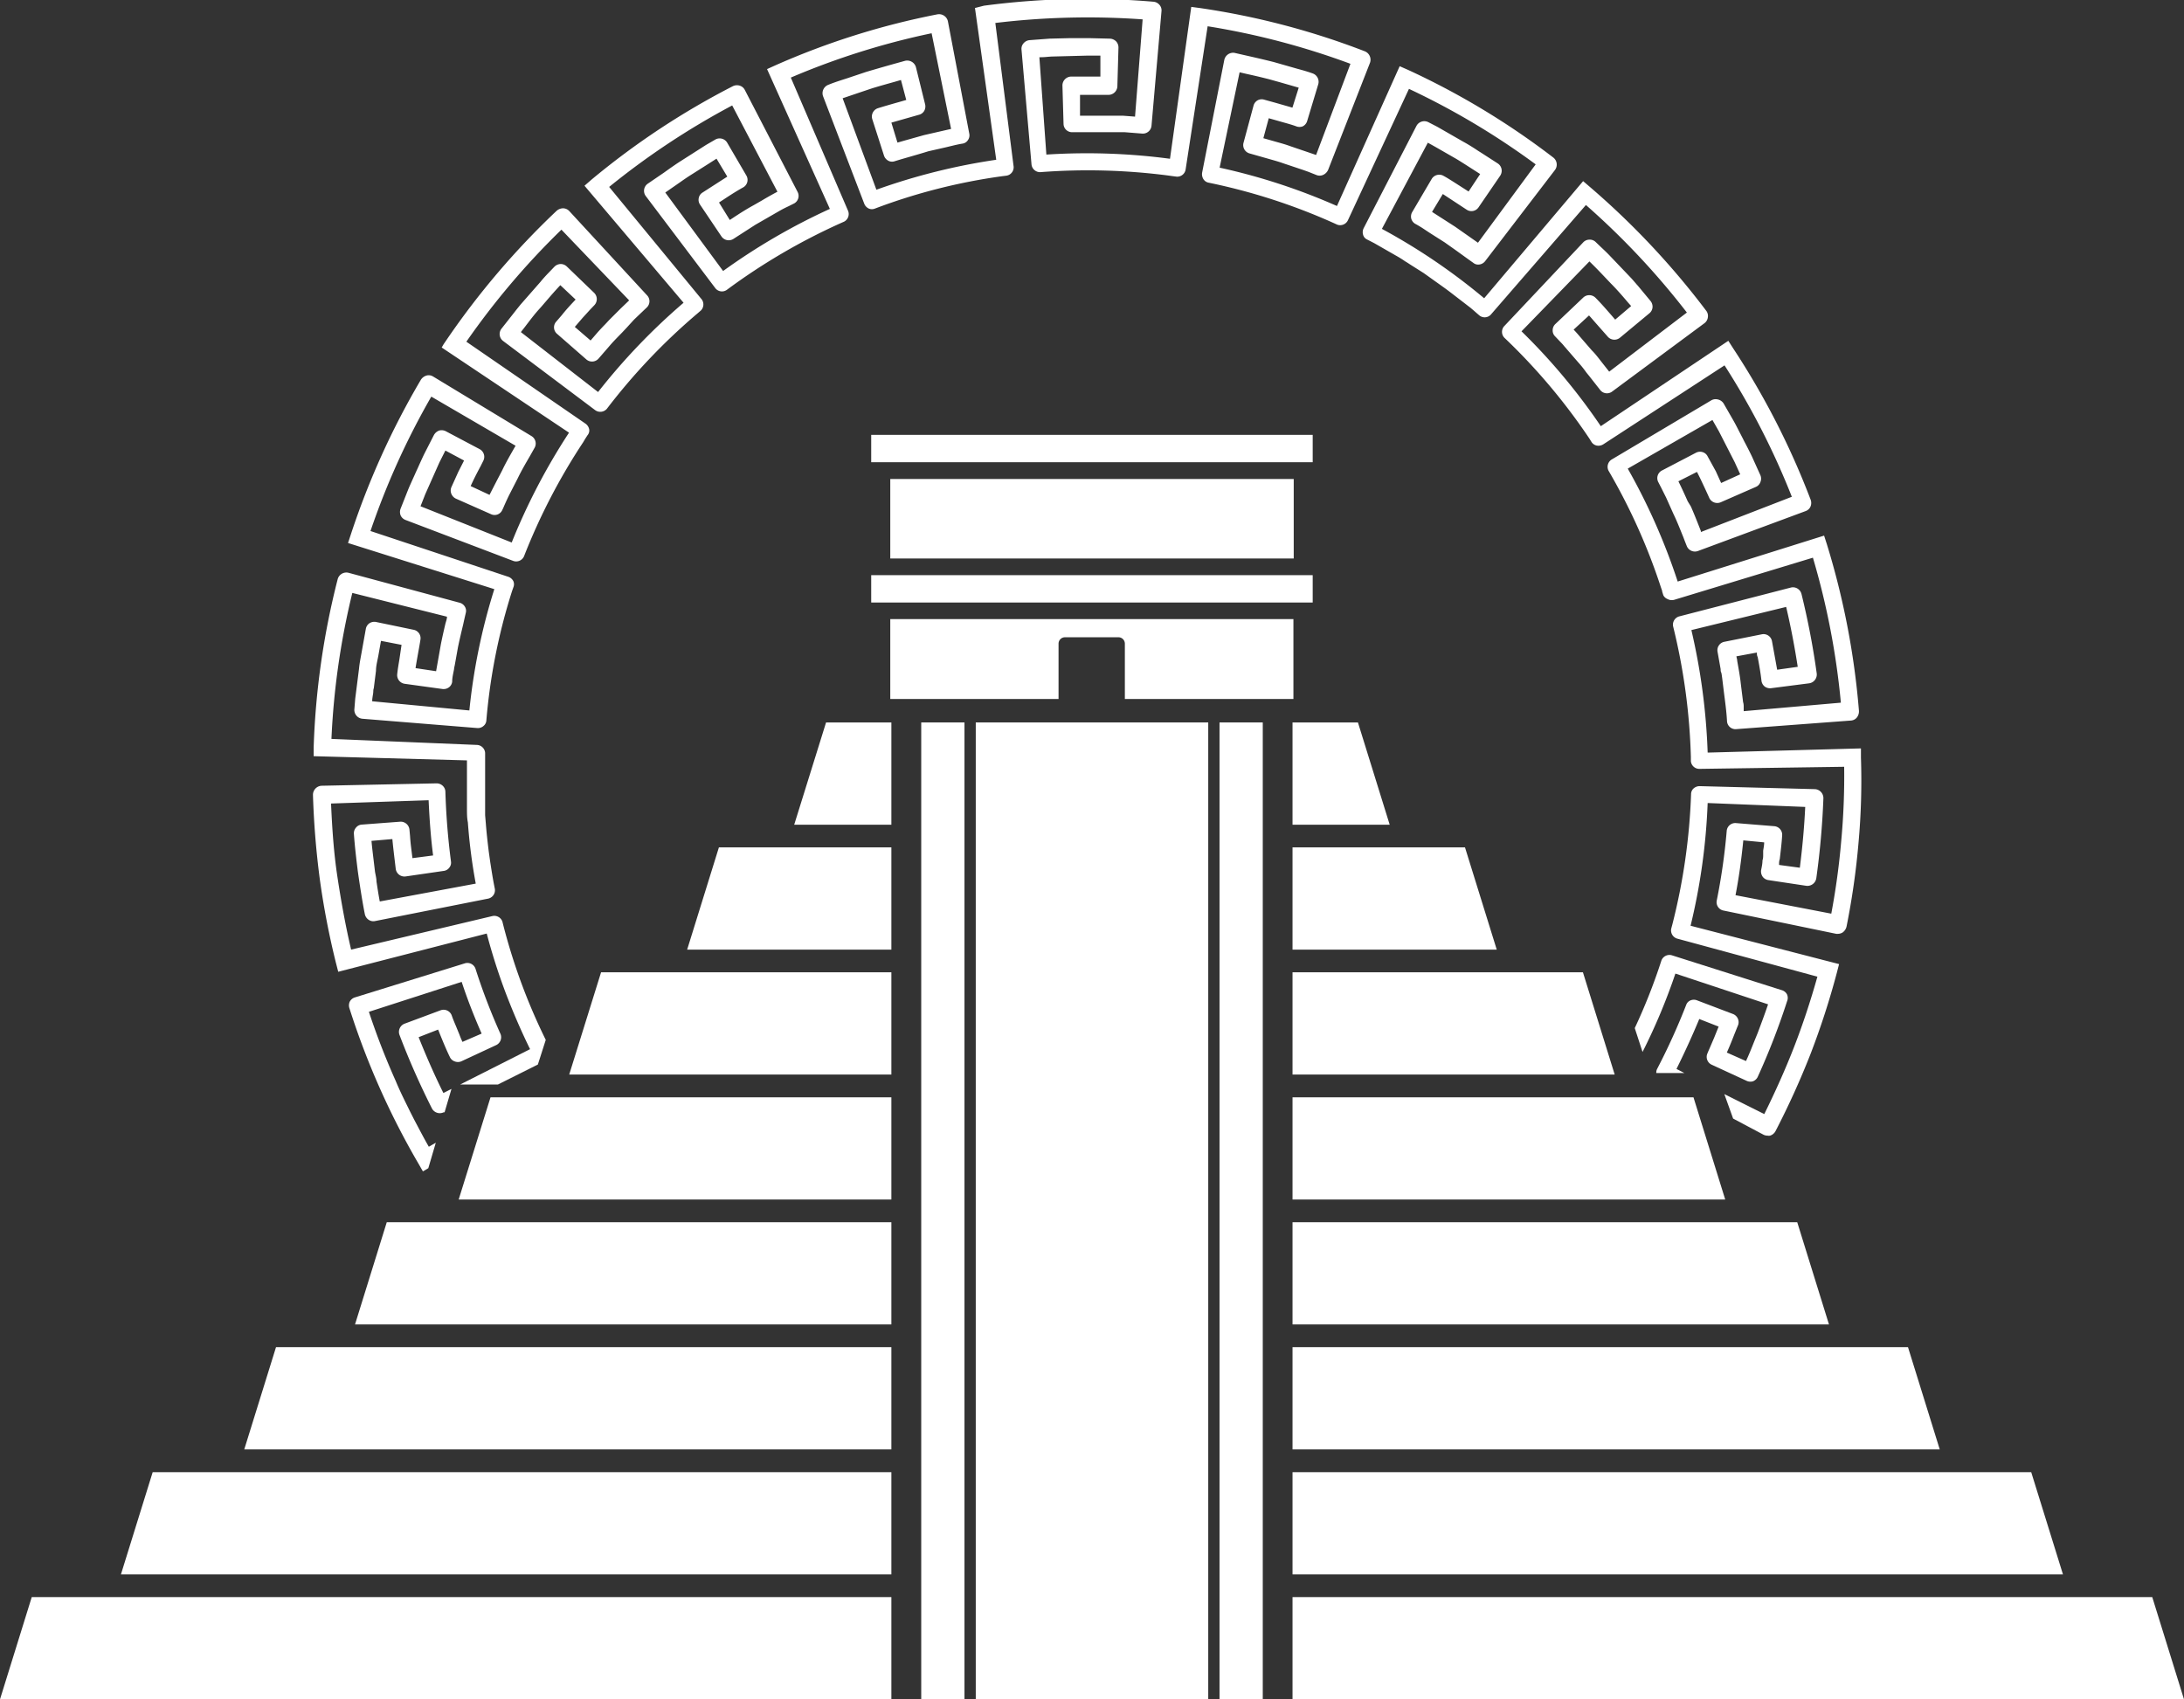<svg xmlns="http://www.w3.org/2000/svg" viewBox="0 0 218.7 170.18"><rect x="0" y="0" width="218.7" height="170.18" fill="#333333" stroke="none"/><defs><style>.cls-1{fill:#fff;}</style></defs><g id="Layer_2" data-name="Layer 2"><g id="Capa_1" data-name="Capa 1"><rect class="cls-1" x="87.24" y="43.55" width="44.21" height="2.74"/><rect class="cls-1" x="87.24" y="57.6" width="44.21" height="2.74"/><rect class="cls-1" x="89.15" y="47.97" width="40.4" height="7.96"/><path class="cls-1" d="M89.15,70H106V64.46a.64.64,0,0,1,.65-.64H112a.64.64,0,0,1,.64.64V70h16.88V62H89.15Z"/><rect class="cls-1" x="92.25" y="72.35" width="4.33" height="97.83"/><rect class="cls-1" x="122.12" y="72.35" width="4.33" height="97.83"/><polygon class="cls-1" points="3.18 159.94 0 170.18 89.26 170.18 89.26 159.94 3.18 159.94"/><polygon class="cls-1" points="218.7 170.18 215.52 159.94 129.43 159.94 129.43 170.18 218.7 170.18"/><polygon class="cls-1" points="206.58 157.67 203.4 147.43 129.43 147.43 129.43 157.67 206.58 157.67"/><polygon class="cls-1" points="15.29 147.43 12.11 157.67 89.26 157.67 89.26 147.43 15.29 147.43"/><polygon class="cls-1" points="194.24 145.15 191.06 134.91 129.43 134.91 129.43 145.15 194.24 145.15"/><polygon class="cls-1" points="27.64 134.91 24.46 145.15 89.26 145.15 89.26 134.91 27.64 134.91"/><polygon class="cls-1" points="183.15 132.64 179.97 122.4 129.43 122.4 129.43 132.64 183.15 132.64"/><polygon class="cls-1" points="38.73 122.4 35.55 132.64 89.26 132.64 89.26 122.4 38.73 122.4"/><polygon class="cls-1" points="172.76 120.13 169.58 109.89 129.43 109.89 129.43 120.13 172.76 120.13"/><polygon class="cls-1" points="49.12 109.89 45.93 120.13 89.26 120.13 89.26 109.89 49.12 109.89"/><polygon class="cls-1" points="60.19 97.37 57 107.61 89.26 107.61 89.26 97.37 60.19 97.37"/><polygon class="cls-1" points="161.69 107.61 158.51 97.37 129.43 97.37 129.43 107.61 161.69 107.61"/><polygon class="cls-1" points="149.88 95.1 146.7 84.86 129.43 84.86 129.43 95.1 149.88 95.1"/><polygon class="cls-1" points="71.99 84.86 68.81 95.1 89.26 95.1 89.26 84.86 71.99 84.86"/><polygon class="cls-1" points="82.72 72.35 79.53 82.59 89.26 82.59 89.26 72.35 82.72 72.35"/><polygon class="cls-1" points="139.16 82.59 135.98 72.35 129.43 72.35 129.43 82.59 139.16 82.59"/><rect class="cls-1" x="97.71" y="72.35" width="23.28" height="97.83"/><path class="cls-1" d="M49.67,104.67a.87.87,0,0,0,.45-1.12A61.58,61.58,0,0,1,47.61,97a.86.86,0,0,0-1.08-.52l-11,3.41a.87.87,0,0,0-.51.43A.92.92,0,0,0,35,101a77.42,77.42,0,0,0,6.89,15.51l.46.8.54-.32.75-2.55-.7.4c-.52-.9-1-1.84-1.48-2.74l-.39-.77c-.49-1-1-2-1.45-3.09a73.1,73.1,0,0,1-2.68-6.91l9.29-3c.51,1.55,1.14,3.22,2,5.18l-1.92.83q-.17-.36-.3-.72l-.34-.83c-.15-.36-.31-.73-.44-1.11a.87.87,0,0,0-1.12-.5l-3.6,1.34a.88.88,0,0,0-.5,1.14A77.25,77.25,0,0,0,43.25,111a.89.89,0,0,0,1.18.39l.09,0,.69-2.34-.81.41c-.87-1.75-1.68-3.59-2.48-5.59l1.95-.76c.06.14.12.28.17.42.31.76.63,1.55,1,2.31a.82.82,0,0,0,.48.45.87.87,0,0,0,.67,0Z"/><path class="cls-1" d="M186.35,75.87l0-.92L171,75.37a63.19,63.19,0,0,0-1.63-12.27l9.49-2.32c.45,1.9.84,3.92,1.16,6l-2.06.29-.18-1-.34-1.87a.86.86,0,0,0-1-.68l-3.75.75a.86.86,0,0,0-.7,1l.31,1.74c0,.11,0,.22.05.32s.07.36.1.54l.19,1.55c.12.93.25,1.88.3,2.83a.85.85,0,0,0,.93.77l11.48-.86a.84.84,0,0,0,.58-.29,1,1,0,0,0,.22-.69,78.11,78.11,0,0,0-3.21-16.67l-.28-.87L168,58.24a62.28,62.28,0,0,0-5-11.31l8.48-4.87.65,1.14,1.58,3.09.55,1.21-1.91.87-.53-1.17L171,45.71a.82.82,0,0,0-.5-.43.87.87,0,0,0-.67.06l-3.39,1.77a.86.86,0,0,0-.4,1.14l.3.58.5,1,.73,1.63c.37.76.68,1.57,1,2.35.11.3.23.6.35.9a.88.88,0,0,0,1.11.47l10.79-4a.85.85,0,0,0,.48-.45.94.94,0,0,0,0-.72,78,78,0,0,0-7.73-15.1l-.5-.78-12.77,8.55a61.29,61.29,0,0,0-7.94-9.5l6.8-7c.54.52,1.06,1.06,1.56,1.59l.58.61c.61.61,1.18,1.27,1.73,1.92l.31.35-1.6,1.36-.3-.35c-.54-.62-1.09-1.26-1.68-1.85a.88.88,0,0,0-1.23,0l-2.78,2.64a.86.86,0,0,0-.27.62.81.81,0,0,0,.22.59l.61.64a4.59,4.59,0,0,1,.36.41c.07.08.15.16.21.24l1.17,1.35c.28.31.54.63.8,1l.3.37,1.1,1.4a.86.86,0,0,0,1.19.14l9.25-6.85a.88.88,0,0,0,.33-.58.86.86,0,0,0-.18-.68,79,79,0,0,0-11.61-12.36l-.7-.6-9.91,11.73a61.37,61.37,0,0,0-10.24-6.95l4.6-8.63.77.43,1.9,1.09c.37.21.74.45,1.09.67l1.48.95-1.16,1.75-1.42-.91c-.35-.22-.72-.46-1.09-.66a.88.88,0,0,0-1.19.32l-1.94,3.3a.88.88,0,0,0-.1.67.87.87,0,0,0,.39.51,11.78,11.78,0,0,1,1,.61l.47.31,1.48.94.82.58c.68.48,1.38,1,2.05,1.47a.76.76,0,0,0,.6.17.88.88,0,0,0,.59-.34l7-9.14a.9.9,0,0,0-.2-1.25A76.35,76.35,0,0,0,141,7l-.84-.37-6.28,14a61.63,61.63,0,0,0-11.75-3.84l2-9.55.73.17c.74.16,1.5.34,2.24.53l1.11.31,1.84.53-.63,2-1.71-.49-1.12-.31a.84.84,0,0,0-.66.07.88.88,0,0,0-.41.55l-1,3.71a.87.87,0,0,0,.59,1.05l2.11.6c.42.12.85.24,1.27.39l2,.67.51.18.83.33a.86.86,0,0,0,.63,0A1,1,0,0,0,133,17l4.19-10.72a.91.91,0,0,0-.54-1.15A76.29,76.29,0,0,0,120.19.81l-.9-.12L117.16,15.9a63.23,63.23,0,0,0-12.38-.42l-.7-9.75h.19c.38,0,.75-.06,1.12-.07l3.47-.09,1.33,0,0,2.1-1.28,0-1.68,0a.89.89,0,0,0-.84.9l.11,3.83a.85.85,0,0,0,.86.84H108l1.11,0,1.77,0h.64c.38,0,.74,0,1.11,0l1.77.14a.87.87,0,0,0,.91-.8l1-11.47a.83.83,0,0,0-.2-.62.89.89,0,0,0-.64-.32,78.61,78.61,0,0,0-16.94.4L97.63.8,99.76,16a62.16,62.16,0,0,0-12,3L84.38,9.84l1.83-.62,1.07-.36c.74-.23,1.5-.44,2.25-.65l.69-.2.53,2-.73.21c-.71.2-1.41.4-2.12.62a.88.88,0,0,0-.55,1.1l1.17,3.64a.91.91,0,0,0,.44.52.79.79,0,0,0,.62.05c1-.31,2.16-.62,3.38-1l1.72-.39.58-.14c.38-.09.75-.18,1.14-.24a.77.77,0,0,0,.52-.34.82.82,0,0,0,.14-.66L94.92,2.13a.91.91,0,0,0-1.07-.69,75.89,75.89,0,0,0-16.2,5.1l-.84.38,6.29,14a62.73,62.73,0,0,0-10.69,6.22l-5.79-7.86,1.44-1c.34-.24.7-.49,1.06-.72L71,16.37l.75-.48,1.08,1.8-.72.46-1.77,1.14a.82.82,0,0,0-.37.55.84.84,0,0,0,.13.65l2.14,3.18a.88.88,0,0,0,1.18.27l2.22-1.43,2.31-1.33c.31-.18.63-.35,1-.52l.58-.29a.86.86,0,0,0,.34-1.15L74.58,9a.84.84,0,0,0-.5-.42.93.93,0,0,0-.71.06A77.07,77.07,0,0,0,59.22,18l-.69.6,9.92,11.72a62.93,62.93,0,0,0-8.56,8.94l-7.73-6c.1-.14.21-.27.31-.4.51-.66,1-1.34,1.61-2,.2-.22.39-.45.59-.68.46-.54.94-1.09,1.44-1.62L57.64,30c-.48.51-.94,1-1.38,1.56l-.57.66a.85.85,0,0,0-.21.63.86.86,0,0,0,.31.59L58.72,36a.87.87,0,0,0,1.21-.08l1.16-1.34c.24-.28.5-.55.75-.81l.45-.46.46-.49L63.5,32l1.29-1.23a.86.86,0,0,0,0-1.2L57,21.13a.88.88,0,0,0-.6-.27,1,1,0,0,0-.67.26,79.1,79.1,0,0,0-11,12.9l-.3.44-.2.34,12.75,8.53a62.86,62.86,0,0,0-5.74,11L42.11,50.7l.48-1.22L44,46.31l.6-1.19,1.87,1-.58,1.14-.69,1.53a.86.86,0,0,0,0,.67.9.9,0,0,0,.46.48l3.5,1.55a.84.84,0,0,0,1.13-.4c.1-.2.18-.4.27-.6s.3-.67.47-1l.81-1.58c.36-.75.79-1.49,1.21-2.21l.49-.87a.87.87,0,0,0-.32-1.16L43.36,37.7a.82.82,0,0,0-.65-.09,1,1,0,0,0-.57.43,79,79,0,0,0-7,15.46l-.29.88L49.5,59A60.66,60.66,0,0,0,47,71.15l-9.73-.92c0-.25.05-.5.09-.76s0-.37.07-.54l.22-1.75c0-.49.14-1,.23-1.48l.27-1.52,2.06.4L40,66c-.08.49-.17,1-.22,1.48a.88.88,0,0,0,.75,1L44.3,69a.9.9,0,0,0,.66-.17.83.83,0,0,0,.32-.56c0-.42.11-.83.19-1.27,0-.15.06-.3.08-.45l.31-1.73c.16-.78.35-1.56.53-2.32.08-.38.17-.75.25-1.11a.79.79,0,0,0-.08-.62.87.87,0,0,0-.54-.41l-11.13-3a.9.9,0,0,0-1.08.66,78.08,78.08,0,0,0-2.4,16.8l0,.91,15.35.42,0,1.24,0,1.64c0,.43,0,.85,0,1.26l0,.73c0,.44,0,.89.09,1.33a55.61,55.61,0,0,0,.79,6.14l-9.61,1.79c-.13-.67-.23-1.36-.33-2,0-.34-.1-.67-.15-1l-.12-1c-.08-.68-.17-1.38-.23-2.07l2.09-.18c.06.66.14,1.32.22,2l.12,1a.88.88,0,0,0,1,.74l3.79-.55a.81.81,0,0,0,.58-.34.78.78,0,0,0,.16-.6c-.3-2.29-.49-4.66-.56-7a.84.84,0,0,0-.26-.58.89.89,0,0,0-.63-.25l-11.51.24a.91.91,0,0,0-.86.94,84.15,84.15,0,0,0,.69,8.46,80.24,80.24,0,0,0,1.61,8.34l.23.89,14.87-3.83a60.73,60.73,0,0,0,1.88,5.9c.76,2,1.59,3.91,2.46,5.68l-7,3.54h3.78l4-2,.79-2.47a59.45,59.45,0,0,1-4.24-11.44l-.1-.4h0a.86.86,0,0,0-1-.56L35.16,95.1c-.56-2.38-1-4.83-1.37-7.27s-.53-4.87-.64-7.36l9.77-.33c.1,2.17.24,3.91.45,5.53l-2.07.27-.15-1.22q-.06-.52-.09-1L41,83.08a.88.88,0,0,0-.93-.79l-3.83.29a.81.81,0,0,0-.59.3.86.86,0,0,0-.21.65c.09,1.25.24,2.51.39,3.72l.09.63c.18,1.2.37,2.44.61,3.65a.9.9,0,0,0,.38.58.83.83,0,0,0,.65.13L48.85,90a.86.86,0,0,0,.7-1c-.19-.91-.33-1.84-.47-2.74l-.14-1c-.11-.91-.22-1.86-.29-2.79l-.07-.82,0-.83c0-.19,0-.39,0-.59s0-.71,0-1.07l0-1.65,0-1.25h0v-.84h0a.86.86,0,0,0-.85-.82L33.19,74a75.67,75.67,0,0,1,2.09-14.62l9.48,2.38c0,.25-.11.5-.17.75-.15.64-.3,1.3-.44,2l-.21,1.19-.27,1.52-2.06-.31c.09-.56.19-1.12.29-1.68.07-.38.14-.77.2-1.16a.86.86,0,0,0-.68-1l-3.76-.78a.89.89,0,0,0-.67.13.86.86,0,0,0-.36.58l-.44,2.45c-.09.5-.19,1-.24,1.53l-.38,3-.08,1a.89.89,0,0,0,.8,1l11.48.93a.84.84,0,0,0,.65-.21.77.77,0,0,0,.28-.52,58.84,58.84,0,0,1,2.58-13l.13-.37a.78.78,0,0,0,0-.6.89.89,0,0,0-.52-.45L37.1,53.18a76.09,76.09,0,0,1,6.09-13.46l8.44,4.92-.09.15c-.42.74-.87,1.51-1.24,2.29l-.28.54c-.33.63-.66,1.27-1,1.94l-1.89-.88c.31-.69.66-1.37,1-2l.27-.54a.87.87,0,0,0-.37-1.16l-3.4-1.8a.93.93,0,0,0-.66-.06,1,1,0,0,0-.52.45l-.92,1.8c-.2.4-.38.81-.56,1.2-.09.21-.19.42-.29.64s-.18.41-.28.62c-.18.41-.37.81-.54,1.23l-.74,1.87a.92.92,0,0,0,0,.69.88.88,0,0,0,.48.45l10.76,4.09a.86.86,0,0,0,1.11-.44A61,61,0,0,1,58.39,44.3h0l.22-.37.22-.34h0A.73.73,0,0,0,59,43a.91.91,0,0,0-.38-.58l-11.92-8.2A76.54,76.54,0,0,1,56.22,23L63,30.08l-.12.12-.73.7L61,32.05l-.39.42c-.24.24-.47.49-.71.75l-.76.88-1.58-1.36.8-.93L59.1,31l.41-.43a.88.88,0,0,0,0-1.23l-2.76-2.66a.89.89,0,0,0-.62-.24.91.91,0,0,0-.63.29l-.48.5c-.3.31-.61.64-.9,1l-2,2.28-.42.52-.21.27L50.23,32.9a.87.87,0,0,0,.14,1.24l9.21,6.92a.87.87,0,0,0,1.19-.12,61.32,61.32,0,0,1,9.12-9.59l.31-.27h0a.86.86,0,0,0,0-1.18L61,18.72a76.47,76.47,0,0,1,12.32-8.16l4.53,8.64c-.53.28-1.06.58-1.56.88l-.84.48c-.66.36-1.29.76-1.9,1.16l-.47.31L72,20.28l.49-.32c.62-.41,1.27-.83,1.94-1.2a.86.86,0,0,0,.31-1.18L72.8,14.26A.88.88,0,0,0,71.59,14l-.88.51-2.54,1.62c-.4.25-.79.53-1.17.79l-.5.36L64.86,18.4a.87.87,0,0,0-.19,1.24l6.94,9.19a.84.84,0,0,0,1.17.2,61.52,61.52,0,0,1,11.4-6.68l0,0,.36-.16h0a.86.86,0,0,0,.37-1.11L79.19,7.77a75.1,75.1,0,0,1,14.1-4.44l1.95,9.58-2.71.62-1.89.53-.77.22-.61-2,.74-.21,2-.57a.85.85,0,0,0,.54-.38.92.92,0,0,0,.1-.67l-.92-3.72a.91.91,0,0,0-1.09-.64c-1.38.38-2.64.74-3.89,1.11l-1.91.64L84.33,8c-.46.15-.94.31-1.4.5a.9.9,0,0,0-.51,1.14l4.12,10.75a.89.89,0,0,0,.47.5.78.78,0,0,0,.6,0,58.38,58.38,0,0,1,12.79-3.25l.4-.05a.85.85,0,0,0,.69-1L99.67,2.3a77.29,77.29,0,0,1,14.75-.36l-.76,9.74-1.17-.09c-.34,0-.68,0-1,0l-.57,0h-.58c-.72,0-1.46,0-2.19,0l0-2.09c.77,0,1.54,0,2.29,0H111a.89.89,0,0,0,.89-.85L112,4.77a.89.89,0,0,0-.23-.62.94.94,0,0,0-.64-.28l-2-.05-1.33,0-.69,0-2,.05-2,.15a.89.89,0,0,0-.61.31.82.82,0,0,0-.21.63l1,11.48a.86.86,0,0,0,.88.8,62.51,62.51,0,0,1,12.83.34h0l.43.06.39.05h0a.85.85,0,0,0,.91-.75l2.2-14.31a75.3,75.3,0,0,1,14.3,3.76l-3.44,9.13-.82-.28-1.79-.61c-.46-.17-.94-.3-1.4-.43l-1.27-.36.54-2,1.34.38c.46.13.95.26,1.41.43a.89.89,0,0,0,.66,0,.87.87,0,0,0,.43-.51L132,8.46a.89.89,0,0,0-.56-1.11c-.5-.18-1-.32-1.52-.46l-2.38-.68c-1.07-.27-2.18-.52-3.24-.76l-.7-.16a.91.91,0,0,0-1,.7l-2.22,11.29a.94.94,0,0,0,.14.68.78.78,0,0,0,.49.33,60,60,0,0,1,12.57,4.06h0l.33.15h0a.86.86,0,0,0,1.08-.47l6.1-13.13a75.37,75.37,0,0,1,12.69,7.56L148,24.31l-2.28-1.6-2.32-1.49,1.08-1.79L146.87,21a.86.86,0,0,0,1.19-.24l2.17-3.17a.9.9,0,0,0,.13-.66.88.88,0,0,0-.39-.57l-1.69-1.09q-.25-.15-.51-.33c-.39-.25-.8-.51-1.21-.73l-2.63-1.51-.89-.46a.89.89,0,0,0-1.2.37l-5.28,10.23a.9.9,0,0,0-.06.68.72.72,0,0,0,.39.46l.72.37,2.18,1.25a10.21,10.21,0,0,1,.93.58c.16.09.31.19.46.29l1.39.88.84.6c.61.44,1.25.88,1.85,1.34l2,1.54.34.29.25.22,0,0h0l.29.25a.84.84,0,0,0,1.18-.12l9.49-10.94a76.91,76.91,0,0,1,10.11,10.77l-7.78,5.92-.89-1.13c-.27-.35-.55-.71-.85-1l-1.16-1.34c-.21-.25-.43-.5-.66-.74l1.54-1.42c.23.25.46.52.68.77L161,33.72a.88.88,0,0,0,1.22.1l2.95-2.45a.86.86,0,0,0,.31-.59.9.9,0,0,0-.22-.66L164,28.6c-.08-.08-.15-.17-.23-.26s-.29-.34-.44-.5l-2.08-2.18c-.31-.33-.63-.63-.95-.93l-.5-.48a.84.84,0,0,0-.65-.25.85.85,0,0,0-.6.26l-7.9,8.38a.85.85,0,0,0,0,1.19,60.06,60.06,0,0,1,8.52,10.11l.21.34a.84.84,0,0,0,.5.34.92.92,0,0,0,.68-.13l12.13-7.9a75.63,75.63,0,0,1,6.74,13.16l-9.11,3.53,0-.1c-.32-.82-.65-1.66-1-2.46L169,50.2c-.29-.66-.6-1.33-.93-2l1.86-.94c.35.68.68,1.4,1,2.09l.23.51a.88.88,0,0,0,1.15.44l3.52-1.54a.82.82,0,0,0,.45-.48.87.87,0,0,0,0-.69l-.83-1.84c-.19-.4-.39-.79-.59-1.18-.11-.21-.22-.41-.32-.62l-.32-.62c-.2-.39-.4-.79-.62-1.18l-1-1.74A.92.92,0,0,0,172,40a.87.87,0,0,0-.65.1L161.42,46a.86.86,0,0,0-.34,1.15,60.14,60.14,0,0,1,5.24,11.67h0l.12.34,0,.06.12.39h0A.8.8,0,0,0,167,60a.89.89,0,0,0,.68.06l13.86-4.21a76,76,0,0,1,2.8,14.52l-9.73.85,0-.37c0-.18,0-.36-.06-.53l-.23-1.84c-.08-.78-.23-1.55-.36-2.3,0-.15-.06-.3-.08-.45l2.05-.38c0,.15,0,.3.08.45.15.78.29,1.58.38,2.38a.88.88,0,0,0,.33.58.91.91,0,0,0,.64.16l3.81-.49a.89.89,0,0,0,.75-1,77.2,77.2,0,0,0-1.52-7.93.9.9,0,0,0-.41-.56.87.87,0,0,0-.65-.1l-11.15,2.88a.86.86,0,0,0-.65,1,61.4,61.4,0,0,1,1.78,13.1v.41h0v0h0a.85.85,0,0,0,.87.77h0l14.48-.21a70.46,70.46,0,0,1-.29,7.38,73.26,73.26,0,0,1-1,7.33l-9.59-1.85c.32-1.65.57-3.41.78-5.49l2.09.2c0,.28-.06.56-.1.83l0,.39c0,.19,0,.39-.07.58,0,.35-.08.7-.14,1a.92.92,0,0,0,.16.64.87.87,0,0,0,.58.34l3.79.57a.9.9,0,0,0,1-.76,79.24,79.24,0,0,0,.71-8,.9.9,0,0,0-.85-.92l-11.51-.3a.91.91,0,0,0-.65.24.77.77,0,0,0-.24.54,61.4,61.4,0,0,1-1.88,13.09l-.11.41h0a.86.86,0,0,0,.64,1l14,3.8c-.68,2.42-1.46,4.78-2.32,7s-1.91,4.56-3,6.76l-4-2,.88,2.45,3.05,1.62a.89.89,0,0,0,.39.09.75.75,0,0,0,.26,0,.93.93,0,0,0,.55-.46,81.54,81.54,0,0,0,3.51-7.74,78.85,78.85,0,0,0,2.62-8.09l.23-.89-14.87-3.84A61.86,61.86,0,0,0,171,80.42l9.77.39c-.09,1.88-.26,3.88-.54,6.09l-2.08-.28c0-.2,0-.39.07-.58.09-.77.19-1.58.24-2.37a.86.86,0,0,0-.79-.93l-3.82-.31a.86.86,0,0,0-.94.76,61.8,61.8,0,0,1-1,7,.85.85,0,0,0,.69,1l11.28,2.33.17,0a.92.92,0,0,0,.47-.14,1,1,0,0,0,.39-.6,75.55,75.55,0,0,0,1.2-8.41A69.1,69.1,0,0,0,186.35,75.87Z"/><path class="cls-1" d="M175.53,108.29a.87.87,0,0,0,.5-.48,70.37,70.37,0,0,0,2.92-7.53.87.87,0,0,0,0-.69.86.86,0,0,0-.5-.42l-11-3.49a.86.86,0,0,0-1.08.51,57.56,57.56,0,0,1-2.67,6.77l.78,2.39a59.79,59.79,0,0,0,3.29-7.85l9.28,3.08c-.25.74-.52,1.48-.79,2.2l-.25.67-.33.81c-.27.67-.54,1.36-.84,2l-1.92-.85c.29-.64.55-1.3.8-1.94.11-.26.21-.53.33-.81a.88.88,0,0,0-.51-1.11l-3.58-1.36a.87.87,0,0,0-.69,0,.77.77,0,0,0-.42.45,64.85,64.85,0,0,1-2.91,6.41.74.74,0,0,0-.08.41l2.81,0-.79-.41c.9-1.82,1.65-3.48,2.28-5l1.94.76-.46,1.14c-.14.33-.28.65-.43,1s-.16.36-.23.54a.86.86,0,0,0,.43,1.14l3.49,1.61A.89.89,0,0,0,175.53,108.29Z"/></g></g></svg>